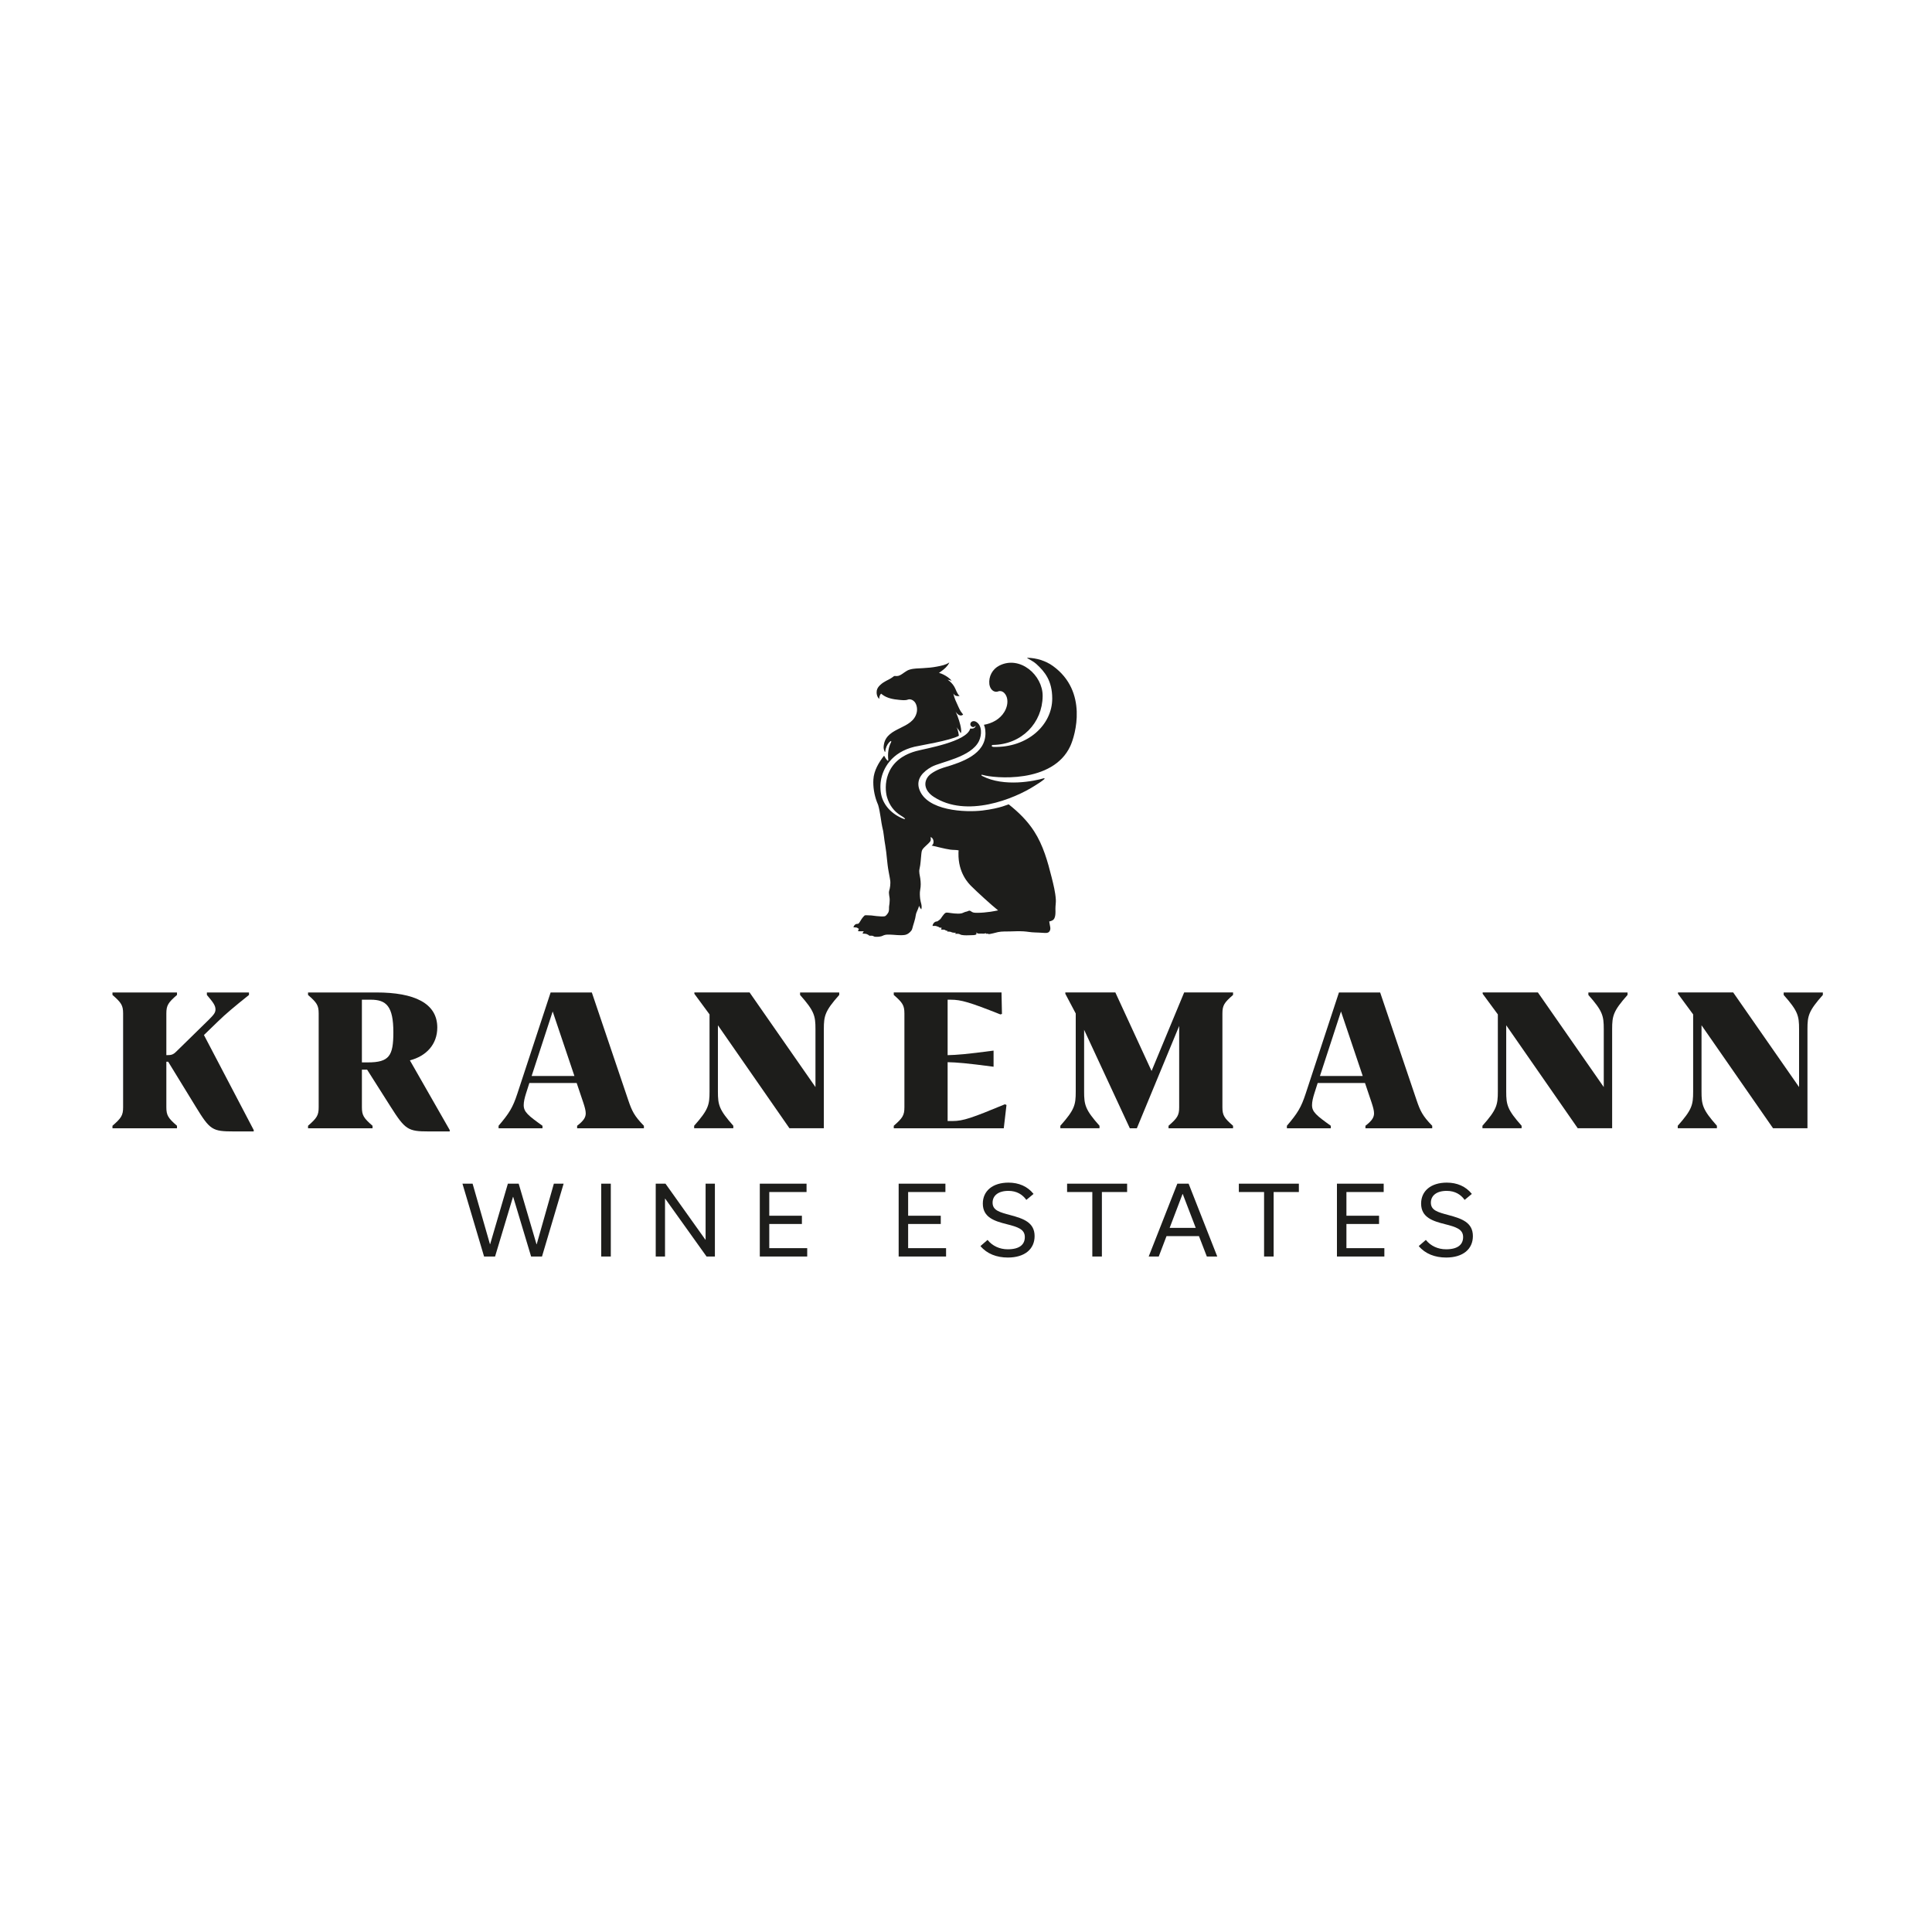 <svg viewBox="0 0 198.425 198.425" version="1.1" xmlns:xlink="http://www.w3.org/1999/xlink" xmlns="http://www.w3.org/2000/svg" id="Lager_1">
  
  <defs>
    <style>
      .st0 {
        fill: none;
      }

      .st1 {
        fill: #1d1d1b;
      }

      .st2 {
        clip-path: url(#clippath-1);
      }

      .st3 {
        clip-path: url(#clippath);
      }
    </style>
    <clipPath id="clippath">
      <rect height="72.022" width="188.216" y="63.202" x="5.105" class="st0"></rect>
    </clipPath>
    <clipPath id="clippath-1">
      <rect height="72.022" width="188.216" y="63.202" x="5.105" class="st0"></rect>
    </clipPath>
  </defs>
  <g class="st3">
    <g class="st2">
      <path d="M26.058,116.064v.139h-2.022c-2.232,0-2.464-.139-3.929-2.534l-2.836-4.626h-.186v4.673c0,.837.186,1.116,1.093,1.906v.256h-6.626v-.256c.907-.79,1.093-1.069,1.093-1.906v-9.624c0-.837-.186-1.116-1.093-1.906v-.256h6.626v.256c-.907.79-1.093,1.069-1.093,1.906v4.277h.024c.511,0,.674-.047,1.023-.395l3.325-3.254c.511-.512.674-.721.674-1.046,0-.418-.256-.744-.883-1.488v-.256h4.324v.256c-1.511,1.209-2.371,1.929-3.185,2.72l-1.441,1.395,5.114,9.764Z" class="st1"></path>
      <path d="M46.189,116.064v.139h-2.185c-2.092,0-2.395-.186-3.882-2.534l-2.418-3.812h-.535v3.859c0,.837.186,1.116,1.093,1.906v.256h-6.625v-.256c.907-.79,1.093-1.07,1.093-1.906v-9.624c0-.837-.186-1.116-1.093-1.906v-.256h7.02c3.883,0,6.254,1.093,6.254,3.603,0,1.72-1.116,2.929-2.813,3.371l4.092,7.16ZM40.4,106.021c0-2.673-.721-3.348-2.325-3.348h-.907v6.44h.605c2.208,0,2.627-.674,2.627-3.092" class="st1"></path>
      <path d="M66.132,115.622v.256h-6.858v-.256c.697-.535.883-.883.883-1.279,0-.279-.093-.627-.256-1.116l-.674-1.999h-4.859l-.349,1.093c-.139.442-.232.837-.232,1.185,0,.698.464,1.069,1.929,2.116v.256h-4.51v-.256c1.093-1.279,1.465-1.883,1.929-3.301l3.417-10.391h4.231l3.743,11.066c.372,1.093.604,1.604,1.604,2.627M58.995,110.508l-2.232-6.626-2.162,6.626h4.394Z" class="st1"></path>
      <path d="M86.193,101.929v.256c-1.464,1.65-1.581,2.138-1.581,3.51v10.182h-3.533l-7.346-10.577v6.811c0,1.371.116,1.859,1.581,3.51v.256h-4.022v-.256c1.465-1.651,1.581-2.139,1.581-3.51v-7.927l-1.558-2.116v-.139h5.672l6.765,9.718v-5.951c0-1.372-.117-1.86-1.581-3.51v-.256h4.022Z" class="st1"></path>
      <path d="M103.371,113.483l-.279,2.395h-11.298v-.256c.907-.791,1.093-1.07,1.093-1.907v-9.624c0-.837-.186-1.116-1.093-1.906v-.256h11.066l.046,2.209-.163.047c-3.161-1.256-4.045-1.511-5.091-1.511h-.326v5.696c.953-.023,1.883-.093,4.696-.465h.023v1.651h-.023c-2.813-.372-3.743-.442-4.696-.465v6.044h.511c1.093,0,1.999-.325,5.37-1.72l.163.07Z" class="st1"></path>
      <path d="M125.547,104.092v9.624c0,.837.186,1.116,1.093,1.906v.256h-6.626v-.256c.907-.79,1.093-1.069,1.093-1.906v-8.346l-4.347,10.508h-.721l-4.695-10.113v6.346c0,1.372.116,1.86,1.581,3.51v.256h-4.022v-.256c1.465-1.651,1.581-2.139,1.581-3.51v-8.02l-1.069-2.023v-.139h5.138l3.719,8.067,3.348-8.067h5.021v.256c-.907.79-1.093,1.069-1.093,1.906" class="st1"></path>
      <path d="M147.095,115.622v.256h-6.858v-.256c.697-.535.883-.883.883-1.279,0-.279-.093-.627-.255-1.116l-.674-1.999h-4.859l-.349,1.093c-.139.442-.232.837-.232,1.185,0,.698.465,1.069,1.929,2.116v.256h-4.51v-.256c1.093-1.279,1.465-1.883,1.929-3.301l3.417-10.391h4.231l3.743,11.066c.372,1.093.605,1.604,1.604,2.627M139.958,110.508l-2.232-6.626-2.162,6.626h4.394Z" class="st1"></path>
      <path d="M167.155,101.929v.256c-1.464,1.65-1.581,2.138-1.581,3.51v10.182h-3.533l-7.346-10.577v6.811c0,1.371.116,1.859,1.581,3.51v.256h-4.022v-.256c1.465-1.651,1.581-2.139,1.581-3.51v-7.927l-1.558-2.116v-.139h5.672l6.765,9.718v-5.951c0-1.372-.116-1.86-1.581-3.51v-.256h4.022Z" class="st1"></path>
      <path d="M187.215,101.929v.256c-1.464,1.65-1.581,2.138-1.581,3.51v10.182h-3.534l-7.346-10.577v6.811c0,1.371.116,1.859,1.581,3.51v.256h-4.022v-.256c1.465-1.651,1.581-2.139,1.581-3.51v-7.927l-1.558-2.116v-.139h5.672l6.765,9.718v-5.951c0-1.372-.116-1.86-1.581-3.51v-.256h4.022Z" class="st1"></path>
      <polygon points="57.887 121.569 55.666 129.049 54.547 129.049 52.706 122.923 52.687 122.923 50.846 129.049 49.716 129.049 47.496 121.569 48.538 121.569 50.32 127.782 50.34 127.782 52.161 121.569 53.271 121.569 55.102 127.792 55.121 127.792 56.884 121.569 57.887 121.569" class="st1"></polygon>
      <rect height="7.48" width=".984" y="121.569" x="61.748" class="st1"></rect>
      <polygon points="73.423 121.569 73.423 129.049 72.566 129.049 68.32 123.108 68.3 123.108 68.3 129.049 67.346 129.049 67.346 121.569 68.349 121.569 72.449 127.325 72.468 127.325 72.468 121.569 73.423 121.569" class="st1"></polygon>
      <polygon points="78.035 129.049 78.035 121.569 82.836 121.569 82.836 122.426 79.008 122.426 79.008 124.861 82.359 124.861 82.359 125.708 79.008 125.708 79.008 128.191 82.904 128.191 82.904 129.049 78.035 129.049" class="st1"></polygon>
      <polygon points="92.296 129.049 92.296 121.569 97.098 121.569 97.098 122.426 93.27 122.426 93.27 124.861 96.621 124.861 96.621 125.708 93.27 125.708 93.27 128.191 97.166 128.191 97.166 129.049 92.296 129.049" class="st1"></polygon>
      <path d="M100.697,127.977l.73-.633c.487.614,1.237.964,2.074.964,1.237,0,1.753-.506,1.753-1.256,0-.798-.701-1.032-1.86-1.324-1.237-.312-2.454-.682-2.454-2.114,0-1.295,1.003-2.153,2.639-2.153,1.052,0,1.948.38,2.571,1.159l-.74.614c-.389-.546-.983-.926-1.841-.926-1.081,0-1.626.517-1.626,1.208,0,.798.711.983,1.841,1.285,1.295.351,2.474.731,2.474,2.153,0,1.324-1.003,2.201-2.747,2.201-1.149,0-2.143-.38-2.815-1.178" class="st1"></path>
      <polygon points="112.186 129.049 112.186 122.426 109.595 122.426 109.595 121.569 115.76 121.569 115.76 122.426 113.169 122.426 113.169 129.049 112.186 129.049" class="st1"></polygon>
      <path d="M123.138,126.955h-3.331l-.798,2.094h-1.032l2.941-7.48h1.159l2.941,7.48h-1.071l-.808-2.094ZM122.807,126.107l-1.334-3.477h-.02l-1.324,3.477h2.678Z" class="st1"></path>
      <polygon points="129.826 129.049 129.826 122.426 127.235 122.426 127.235 121.569 133.399 121.569 133.399 122.426 130.808 122.426 130.808 129.049 129.826 129.049" class="st1"></polygon>
      <polygon points="137.31 129.049 137.31 121.569 142.111 121.569 142.111 122.426 138.284 122.426 138.284 124.861 141.635 124.861 141.635 125.708 138.284 125.708 138.284 128.191 142.18 128.191 142.18 129.049 137.31 129.049" class="st1"></polygon>
      <path d="M145.711,127.977l.731-.633c.487.614,1.237.964,2.074.964,1.237,0,1.753-.506,1.753-1.256,0-.798-.701-1.032-1.86-1.324-1.237-.312-2.454-.682-2.454-2.114,0-1.295,1.003-2.153,2.639-2.153,1.052,0,1.947.38,2.571,1.159l-.74.614c-.39-.546-.984-.926-1.841-.926-1.081,0-1.627.517-1.627,1.208,0,.798.711.983,1.841,1.285,1.295.351,2.474.731,2.474,2.153,0,1.324-1.003,2.201-2.747,2.201-1.149,0-2.143-.38-2.815-1.178" class="st1"></path>
      <path d="M108.142,68.402c-.748-.541-1.698-.826-2.62-.846-.029-.002-.032.027-.005.044.285.17.669.366.914.589.899.819,1.628,1.74,1.638,3.53.015,2.717-2.514,5.085-6.033,4.993-.285-.028-.177-.204-.073-.203,2.984-.041,5.097-2.267,5.122-5.021.02-2.15-2.334-4.207-4.454-3.125-.716.365-1.112,1.129-1.018,1.92.136.756.66.831.902.728.043-.012.08-.031.135-.033.411-.042.697.374.778.731.11.486-.029,1.001-.284,1.419-.449.739-1.257,1.171-2.092,1.311.034.079.161.338.161.863,0,2.15-2.342,2.963-4.304,3.538-.488.143-1.238.504-1.544.864-.579.684-.374,1.541.529,2.131,3.359,2.197,8.257.232,10.391-1.144.378-.244.66-.402.986-.684.039-.034-.003-.096-.079-.073-.883.269-4.062.936-6.303-.233-.15-.066-.126-.178.055-.11,1.122.336,7.189.932,8.986-2.973.512-1.115,1.832-5.6-1.787-8.217" class="st1"></path>
      <path d="M108.438,92.377c-.051-.76-.241-1.516-.425-2.253-.411-1.643-.871-3.3-1.797-4.738-.713-1.106-1.595-1.96-2.611-2.771-.039-.031-.8.399-2.692.627-1.731.209-5.762.06-6.508-2.211-.341-1.037.395-1.79,1.275-2.273.937-.515,4.076-.978,4.873-2.665.275-.583.348-1.576-.304-1.96-.251-.149-.563-.044-.592.227-.026.243.321.46.517.194.007-.02.033.001.027.022-.101.332-.535.252-.553.247-.357,1.375-4.623,2.054-5.578,2.322-3.346.937-3.253,3.755-2.969,4.726.24.816.708,1.462,1.432,1.899.612.37.552.493-.107.165-.291-.145-.565-.323-.811-.53-.455-.382-.804-.86-1.008-1.419-.197-.541-.225-1.247-.138-1.805.195-1.248,1.093-2.916,3.448-3.486.498-.121,3.692-.63,4.562-1.128.004-.002-.071-.635-.25-.896.148.205.335.398.436.631.087-.114.055-.315.038-.445-.036-.284-.113-.565-.198-.838-.102-.331-.225-.646-.367-.96.119.257.499.602.78.324-.068-.101-.177-.208-.247-.324-.089-.147-.164-.302-.235-.459-.217-.481-.412-.85-.522-1.368.12.196.295.292.642.25-.277-.242-.361-.642-.543-.953-.171-.291-.406-.523-.687-.725.139.035.279.064.415.109-.211-.261-.526-.466-.821-.62-.066-.034-.134-.066-.204-.093-.053-.02-.172-.064-.279-.089.095-.072.182-.13.223-.16.34-.245.644-.503.829-.882.007-.014-.007-.024-.02-.014-.348.24-.821.324-1.226.404-.496.099-.989.136-1.492.165-.429.026-.91.019-1.322.147-.383.108-.654.415-1.005.583-.109.052-.19.076-.311.081-.058.004-.112 0-.169-.007-.113-.017-.173.045-.261.114-.205.161-.52.303-.696.398-.301.163-.863.522-.94.992-.046.278.021.662.261.845-.02-.21.055-.395.181-.536.049.041.115.089.122.092.481.376,1.137.493,1.73.545.296.026.631.077.913-.029.23-.086.521.05.671.225.247.288.311.761.222,1.122-.428,1.723-3.006,1.436-3.358,3.223-.056.33-.059.473.06.753.014.032.068.123.074-.003.029-.367.19-.703.413-.944.3-.279.183.009.16.052-.237.444-.344,1.111-.263,1.777.01.086-.05.095-.098.047-.147-.147-.241-.316-.335-.488-.548.691-1.046,1.538-1.099,2.441-.045.768.086,1.561.355,2.289-0-0-0-.001-.001-.002.001.002.002.005.003.007.041.112.086.222.133.33.206.682.331,1.916.421,2.254.076.284.129.573.16.865.039.352.091.701.152,1.05.158.899.174,1.79.347,2.685.042.218.082.437.12.655.024.161.06.327.053.49-.008.196-.017.396-.063.587-.035.138-.091.299-.083.44.01.169.034.321.062.486.017.095.016.188.014.283-.005.2-.022.402-.058.599-.028.157.026.345-.057.59-.042.124-.26.398-.355.43-.179.062-.637.017-.886-.007-.377-.058-.678-.085-1.058-.087-.067-.001-.132.001-.183.047-.083.074-.21.225-.27.317-.077.12-.146.242-.225.36-.043.065-.1.16-.19.158.003,0,.008,0,.006.001-.101-.001-.189.015-.27.079-.089.069-.144.168-.183.272.112.009.225.013.335.03.035.003.165.091.231.136-.016.03-.03.061-.043.093-.019.049-.035.1-.044.151.134,0,.301.005.434.005.002,0,.077.006.159-.002-.059.065-.103.147-.13.24.183.011.362-.004.521.092.036.026.086.059.154.066-.007.018-.015.037-.021.057.103,0,.204,0,.308.001.119,0,.2.099.326.108.219.017.451.003.663-.056.077-.022.142-.061.214-.09.196-.082.424-.08.634-.075.495.013 1.0.102,1.495.041.304-.037.551-.224.735-.472.087-.137.114-.335.162-.486.078-.251.155-.502.218-.756.048-.194.053-.389.126-.576.041-.105.087-.208.132-.313.02-.049.041-.097.06-.146.029-.072.054-.145.073-.219.004-.011.01-.037.022-.007.037.129.127.249.211.344.119-.381-.076-.719-.115-1.095-.03-.291-.053-.621.003-.912.078-.407.065-.749.01-1.166-.046-.331-.163-.669-.074-1.003-0.0.002-.001.004-.002.006.117-.486.122-.998.181-1.494.025-.211.032-.391.171-.561.16-.194.362-.352.54-.529.073-.073.214-.217.236-.291.039-.111.035-.218.003-.333-.03-.105.248.026.297.329.021.132.023.375-.19.493.667.141,1.258.322,1.933.421.277.04.57.013.844.074-.016.096-.016.226-.017.285-.044,2.043,1.05,3.13,1.338,3.412.505.508,2.051,1.929,2.732,2.466-.22.041-.554.111-.774.14-.441.06-.887.109-1.333.11-.181,0-.401.008-.565-.082-.086-.047-.195-.154-.298-.139-.055.008-.107.037-.158.059-.067.03-.137.042-.208.059-.14.033-.288.13-.429.159-.419.085-1.093-.034-1.303-.061-.092-.011-.194-.03-.284-.006-.093.025-.163.104-.223.172-.14.159-.207.285-.331.455-.049.067-.252.21-.323.254-.02.013-.036.012-.058.014-.051.003-.102.015-.149.034-.169.071-.275.248-.3.425.079.001.158.002.238.004.036.002.085-.006.119.009.046.015.242.076.301.105.021.011.006.031.027.039.018.007.172.036.257.041-.029.055-.049.116-.059.18.093.002.186.006.279.008.105.003.129.048.219.092.039.017.096.023.158.023-.012.025-.024.052-.033.079.112.008.236.002.345.027.082.02.137.08.31.088.062.018.141.014.226-.001-.023.035-.041.076-.053.123.1-.001.208-.014.308-.005.113.011.205.077.312.111.329.068.707.044,1.041.031.15-.005.332.003.47-.062.067-.034.05-.137.042-.218-.003-.026.006-.019.015.001.071.156.341.117.5.113.068-.002.15.015.217.011l.265-.043c-.001.016-.001.035-.001.056.021-.004.176-.01.185-.015.007.015.026.032.058.042.098.034.864-.174.989-.204.392-.081.835-.054,1.234-.067.46-.014.925-.035,1.385-.007.383.023.756.105,1.144.111.285.004.568.028.853.042.2.011.51.055.647-.135.117-.142.12-.331.083-.501-.04-.176-.06-.357-.094-.534.121-.015.247-.064.323-.111.379-.183.314-.872.313-1.212-.001-.316.062-.622.041-.938" class="st1"></path>
    </g>
  </g>
</svg>
